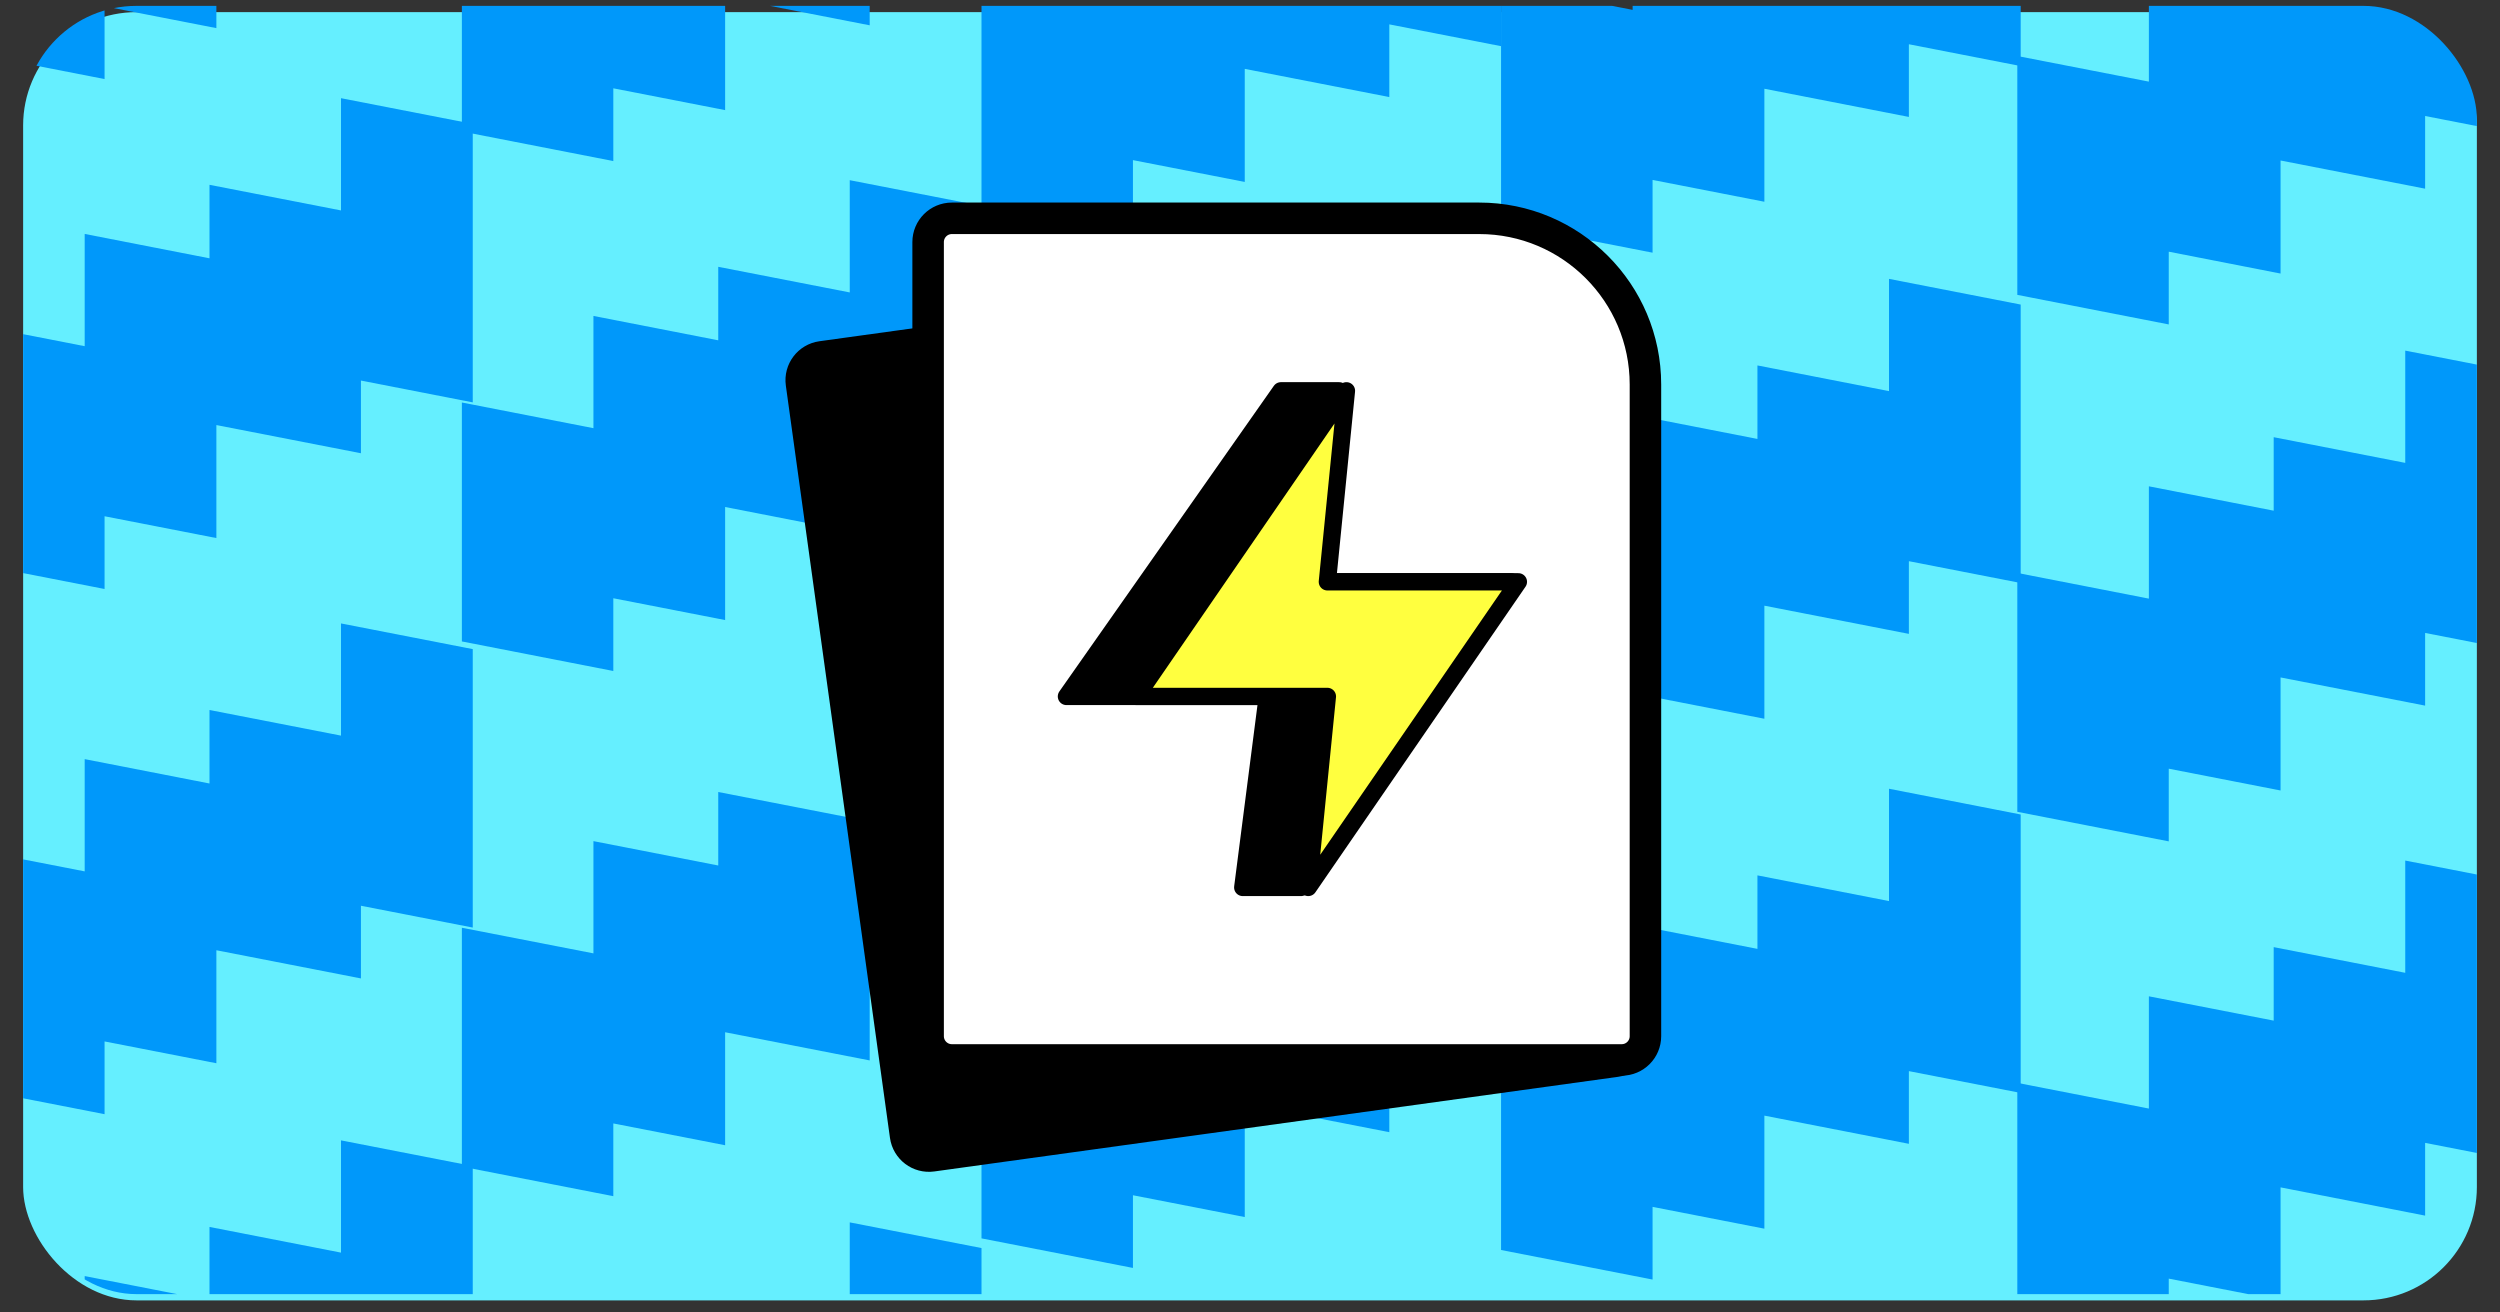 <?xml version="1.0" encoding="UTF-8"?><svg id="Layer_1" xmlns="http://www.w3.org/2000/svg" xmlns:xlink="http://www.w3.org/1999/xlink" viewBox="0 0 400 210"><rect x="0" y="0" width="400" height="210" fill="#333333" stroke="none"/><defs><style>.cls-1{fill:none;}.cls-2{fill:#65efff;}.cls-3,.cls-4,.cls-5,.cls-6{stroke:#000;stroke-linecap:round;stroke-linejoin:round;}.cls-3,.cls-6{stroke-width:2.77px;}.cls-7{fill:#0098fa;}.cls-4,.cls-5{stroke-width:5.04px;}.cls-5{fill:#fff;}.cls-8{clip-path:url(#clippath-1);}.cls-9{clip-path:url(#clippath-3);}.cls-10{clip-path:url(#clippath-2);}.cls-6{fill:#ffff3f;}.cls-11{clip-path:url(#clippath);}</style><clipPath id="clippath"><rect class="cls-1" x="3.7" y=".94" width="392.6" height="206.12" rx="18.14" ry="18.14"/></clipPath><clipPath id="clippath-1"><rect class="cls-1" x="-52.1" y="-163.93" width="504.21" height="499.4"/></clipPath><clipPath id="clippath-2"><rect class="cls-1" x="3.7" y="-360.72" width="392.6" height="206.12" rx="18.14" ry="18.14"/></clipPath><clipPath id="clippath-3"><rect class="cls-1" x="-52.1" y="-525.59" width="504.21" height="499.4"/></clipPath></defs><rect class="cls-2" x="3.7" y="1.94" width="392.6" height="206.12" rx="18.14" ry="18.14"/><g class="cls-11"><g class="cls-8"><polygon class="cls-7" points="302.24 126.2 323.31 130.32 323.31 174.87 305.42 171.38 305.42 183.01 282.3 178.5 282.3 196.59 264.41 193.1 264.41 204.73 240.17 200 240.17 161.78 261.22 165.88 261.22 147.92 281.19 151.82 281.19 140.06 302.24 144.17 302.24 126.2"/><polygon class="cls-7" points="302.24 -38.1 323.31 -33.98 323.31 10.57 305.42 7.08 305.42 18.71 282.3 14.2 282.3 32.28 264.41 28.79 264.41 40.43 240.17 35.7 240.17 -2.52 261.22 1.58 261.22 -16.38 281.19 -12.48 281.19 -24.24 302.24 -20.14 302.24 -38.1"/><polygon class="cls-7" points="302.24 44.62 323.31 48.73 323.31 93.28 305.42 89.79 305.42 101.42 282.3 96.91 282.3 115 264.41 111.51 264.41 123.14 240.17 118.41 240.17 80.19 261.22 84.3 261.22 66.33 281.19 70.23 281.19 58.47 302.24 62.58 302.24 44.62"/><polygon class="cls-7" points="135.96 112.86 157.04 116.97 157.04 161.53 139.15 158.04 139.15 169.67 116.02 165.16 116.02 183.24 98.13 179.75 98.13 191.39 73.9 186.66 73.9 148.44 94.95 152.54 94.95 134.58 114.92 138.48 114.92 126.72 135.96 130.82 135.96 112.86"/><polygon class="cls-7" points="135.96 28.83 157.04 32.94 157.04 77.49 139.15 74 139.15 85.64 116.02 81.12 116.02 99.21 98.13 95.72 98.13 107.36 73.9 102.63 73.9 64.4 94.95 68.51 94.95 50.55 114.92 54.45 114.92 42.69 135.96 46.79 135.96 28.83"/><polygon class="cls-7" points="135.96 195.58 157.04 199.69 157.04 244.24 139.15 240.75 139.15 252.39 116.02 247.87 116.02 265.96 98.13 262.47 98.13 274.1 73.9 269.37 73.9 231.15 94.95 235.26 94.95 217.3 114.92 221.19 114.92 209.43 135.96 213.54 135.96 195.58"/><polygon class="cls-7" points="135.96 -52.76 157.04 -48.65 157.04 -4.09 139.15 -7.58 139.15 4.05 116.02 -.46 116.02 17.62 98.13 14.13 98.13 25.77 73.9 21.04 73.9 -17.18 94.95 -13.08 94.95 -31.04 114.92 -27.14 114.92 -38.9 135.96 -34.8 135.96 -52.76"/><polygon class="cls-7" points="219.1 124.35 240.18 128.46 240.18 173.01 222.29 169.52 222.29 181.15 199.16 176.64 199.16 194.73 181.27 191.24 181.27 202.87 157.04 198.14 157.04 159.92 178.09 164.03 178.09 146.06 198.05 149.96 198.05 138.2 219.1 142.31 219.1 124.35"/><polygon class="cls-7" points="219.1 40.32 240.18 44.43 240.18 88.98 222.29 85.49 222.29 97.12 199.16 92.61 199.16 110.7 181.27 107.21 181.27 118.84 157.04 114.11 157.04 75.89 178.09 79.99 178.09 62.03 198.05 65.93 198.05 54.17 219.1 58.28 219.1 40.32"/><polygon class="cls-7" points="219.1 207.06 240.18 211.17 240.18 255.72 222.29 252.23 222.29 263.87 199.16 259.35 199.16 277.44 181.27 273.95 181.27 285.59 157.04 280.86 157.04 242.63 178.09 246.74 178.09 228.78 198.05 232.68 198.05 220.91 219.1 225.02 219.1 207.06"/><polygon class="cls-7" points="219.1 -41.27 240.18 -37.16 240.18 7.39 222.29 3.9 222.29 15.53 199.16 11.02 199.16 29.11 181.27 25.62 181.27 37.25 157.04 32.52 157.04 -5.7 178.09 -1.59 178.09 -19.56 198.05 -15.66 198.05 -27.42 219.1 -23.31 219.1 -41.27"/><polygon class="cls-7" points="54.56 99.75 75.64 103.86 75.64 148.41 57.75 144.92 57.75 156.55 34.62 152.04 34.62 170.12 16.73 166.63 16.73 178.27 -7.5 173.54 -7.5 135.32 13.55 139.42 13.55 121.46 33.52 125.36 33.52 113.6 54.56 117.7 54.56 99.75"/><polygon class="cls-7" points="54.56 15.71 75.64 19.82 75.64 64.38 57.75 60.89 57.75 72.52 34.62 68.01 34.62 86.09 16.73 82.6 16.73 94.24 -7.5 89.51 -7.5 51.28 13.55 55.39 13.55 37.43 33.52 41.33 33.52 29.57 54.56 33.67 54.56 15.71"/><polygon class="cls-7" points="384.84 137.69 405.91 141.8 405.91 186.35 388.02 182.86 388.02 194.5 364.89 189.98 364.89 208.07 347 204.58 347 216.21 322.77 211.49 322.77 173.26 343.82 177.37 343.82 159.41 363.79 163.3 363.79 151.54 384.84 155.65 384.84 137.69"/><polygon class="cls-7" points="384.84 -26.61 405.91 -22.5 405.91 22.05 388.02 18.56 388.02 30.19 364.89 25.68 364.89 43.77 347 40.27 347 51.91 322.77 47.18 322.77 8.96 343.82 13.06 343.82 -4.9 363.79 -1 363.79 -12.76 384.84 -8.65 384.84 -26.61"/><polygon class="cls-7" points="54.56 182.46 75.64 186.57 75.64 231.12 57.75 227.63 57.75 239.26 34.62 234.75 34.62 252.84 16.73 249.35 16.73 260.98 -7.5 256.25 -7.5 218.03 13.55 222.14 13.55 204.17 33.52 208.07 33.52 196.31 54.56 200.42 54.56 182.46"/><polygon class="cls-7" points="54.56 -65.87 75.64 -61.76 75.64 -17.21 57.75 -20.7 57.75 -9.07 34.62 -13.58 34.62 4.5 16.73 1.01 16.73 12.65 -7.5 7.92 -7.5 -30.3 13.55 -26.2 13.55 -44.16 33.52 -40.26 33.52 -52.02 54.56 -47.92 54.56 -65.87"/><polygon class="cls-7" points="384.84 56.1 405.91 60.21 405.91 104.76 388.02 101.27 388.02 112.9 364.89 108.39 364.89 126.48 347 122.99 347 134.62 322.77 129.89 322.77 91.67 343.82 95.78 343.82 77.81 363.79 81.71 363.79 69.95 384.84 74.06 384.84 56.1"/></g></g><g class="cls-10"><g class="cls-9"><polygon points="302.24 12.88 323.31 16.99 323.31 61.54 305.42 58.05 305.42 69.69 282.3 65.17 282.3 83.26 264.41 79.77 264.41 91.4 240.17 86.67 240.17 48.45 261.22 52.56 261.22 34.6 281.19 38.49 281.19 26.73 302.24 30.84 302.24 12.88"/><polygon points="302.24 -68.71 323.31 -64.6 323.31 -20.05 305.42 -23.54 305.42 -11.9 282.3 -16.42 282.3 1.67 264.41 -1.82 264.41 9.81 240.17 5.08 240.17 -33.14 261.22 -29.03 261.22 -46.99 281.19 -43.1 281.19 -54.86 302.24 -50.75 302.24 -68.71"/><polygon points="135.96 -1.78 157.04 2.33 157.04 46.88 139.15 43.39 139.15 55.02 116.02 50.51 116.02 68.6 98.13 65.11 98.13 76.74 73.9 72.01 73.9 33.79 94.95 37.9 94.95 19.93 114.92 23.83 114.92 12.07 135.96 16.18 135.96 -1.78"/><polygon points="219.1 -73.01 240.18 -68.9 240.18 -24.35 222.29 -27.84 222.29 -16.21 199.16 -20.72 199.16 -2.63 181.27 -6.12 181.27 5.51 157.04 .78 157.04 -37.44 178.09 -33.34 178.09 -51.3 198.05 -47.4 198.05 -59.16 219.1 -55.05 219.1 -73.01"/><polygon points="219.1 9.7 240.18 13.81 240.18 58.37 222.29 54.88 222.29 66.51 199.16 62 199.16 80.08 181.27 76.59 181.27 88.23 157.04 83.5 157.04 45.27 178.09 49.38 178.09 31.42 198.05 35.32 198.05 23.56 219.1 27.66 219.1 9.7"/><polygon points="384.84 24.36 405.91 28.47 405.91 73.02 388.02 69.53 388.02 81.17 364.89 76.65 364.89 94.74 347 91.25 347 102.88 322.77 98.15 322.77 59.93 343.82 64.04 343.82 46.08 363.79 49.97 363.79 38.21 384.84 42.32 384.84 24.36"/><polygon points="384.84 -57.23 405.91 -53.12 405.91 -8.57 388.02 -12.06 388.02 -.42 364.89 -4.94 364.89 13.15 347 9.66 347 21.29 322.77 16.57 322.77 -21.66 343.82 -17.55 343.82 -35.51 363.79 -31.62 363.79 -43.38 384.84 -39.27 384.84 -57.23"/><polygon points="54.56 -14.9 75.64 -10.79 75.64 33.76 57.75 30.27 57.75 41.91 34.62 37.39 34.62 55.48 16.73 51.99 16.73 63.62 -7.5 58.89 -7.5 20.67 13.55 24.78 13.55 6.82 33.52 10.71 33.52 -1.05 54.56 3.06 54.56 -14.9"/></g></g><path class="cls-4" d="M139.77,48.93h87.82c14.57,0,26.4,11.83,26.4,26.4v98.89c0,2.08-1.69,3.77-3.77,3.77h-110.45c-2.08,0-3.77-1.69-3.77-3.77V52.7c0-2.08,1.69-3.77,3.77-3.77Z" transform="translate(-13.71 27.79) rotate(-7.88)"/><path class="cls-5" d="M152.3,34.93h84.38c14.68,0,26.59,11.91,26.59,26.59v104.27c0,2.1-1.7,3.8-3.8,3.8h-107.17c-2.1,0-3.8-1.7-3.8-3.8V38.73c0-2.1,1.7-3.8,3.8-3.8Z"/><polygon class="cls-3" points="214.27 62.53 204.95 62.53 170.63 111.43 202.77 111.43 198.84 141.99 208.16 141.99 241.77 93.09 211.21 93.09 214.27 62.53"/><polygon class="cls-6" points="215.43 62.53 181.82 111.43 212.38 111.43 209.32 141.99 242.94 93.09 212.38 93.09 215.43 62.53"/></svg>